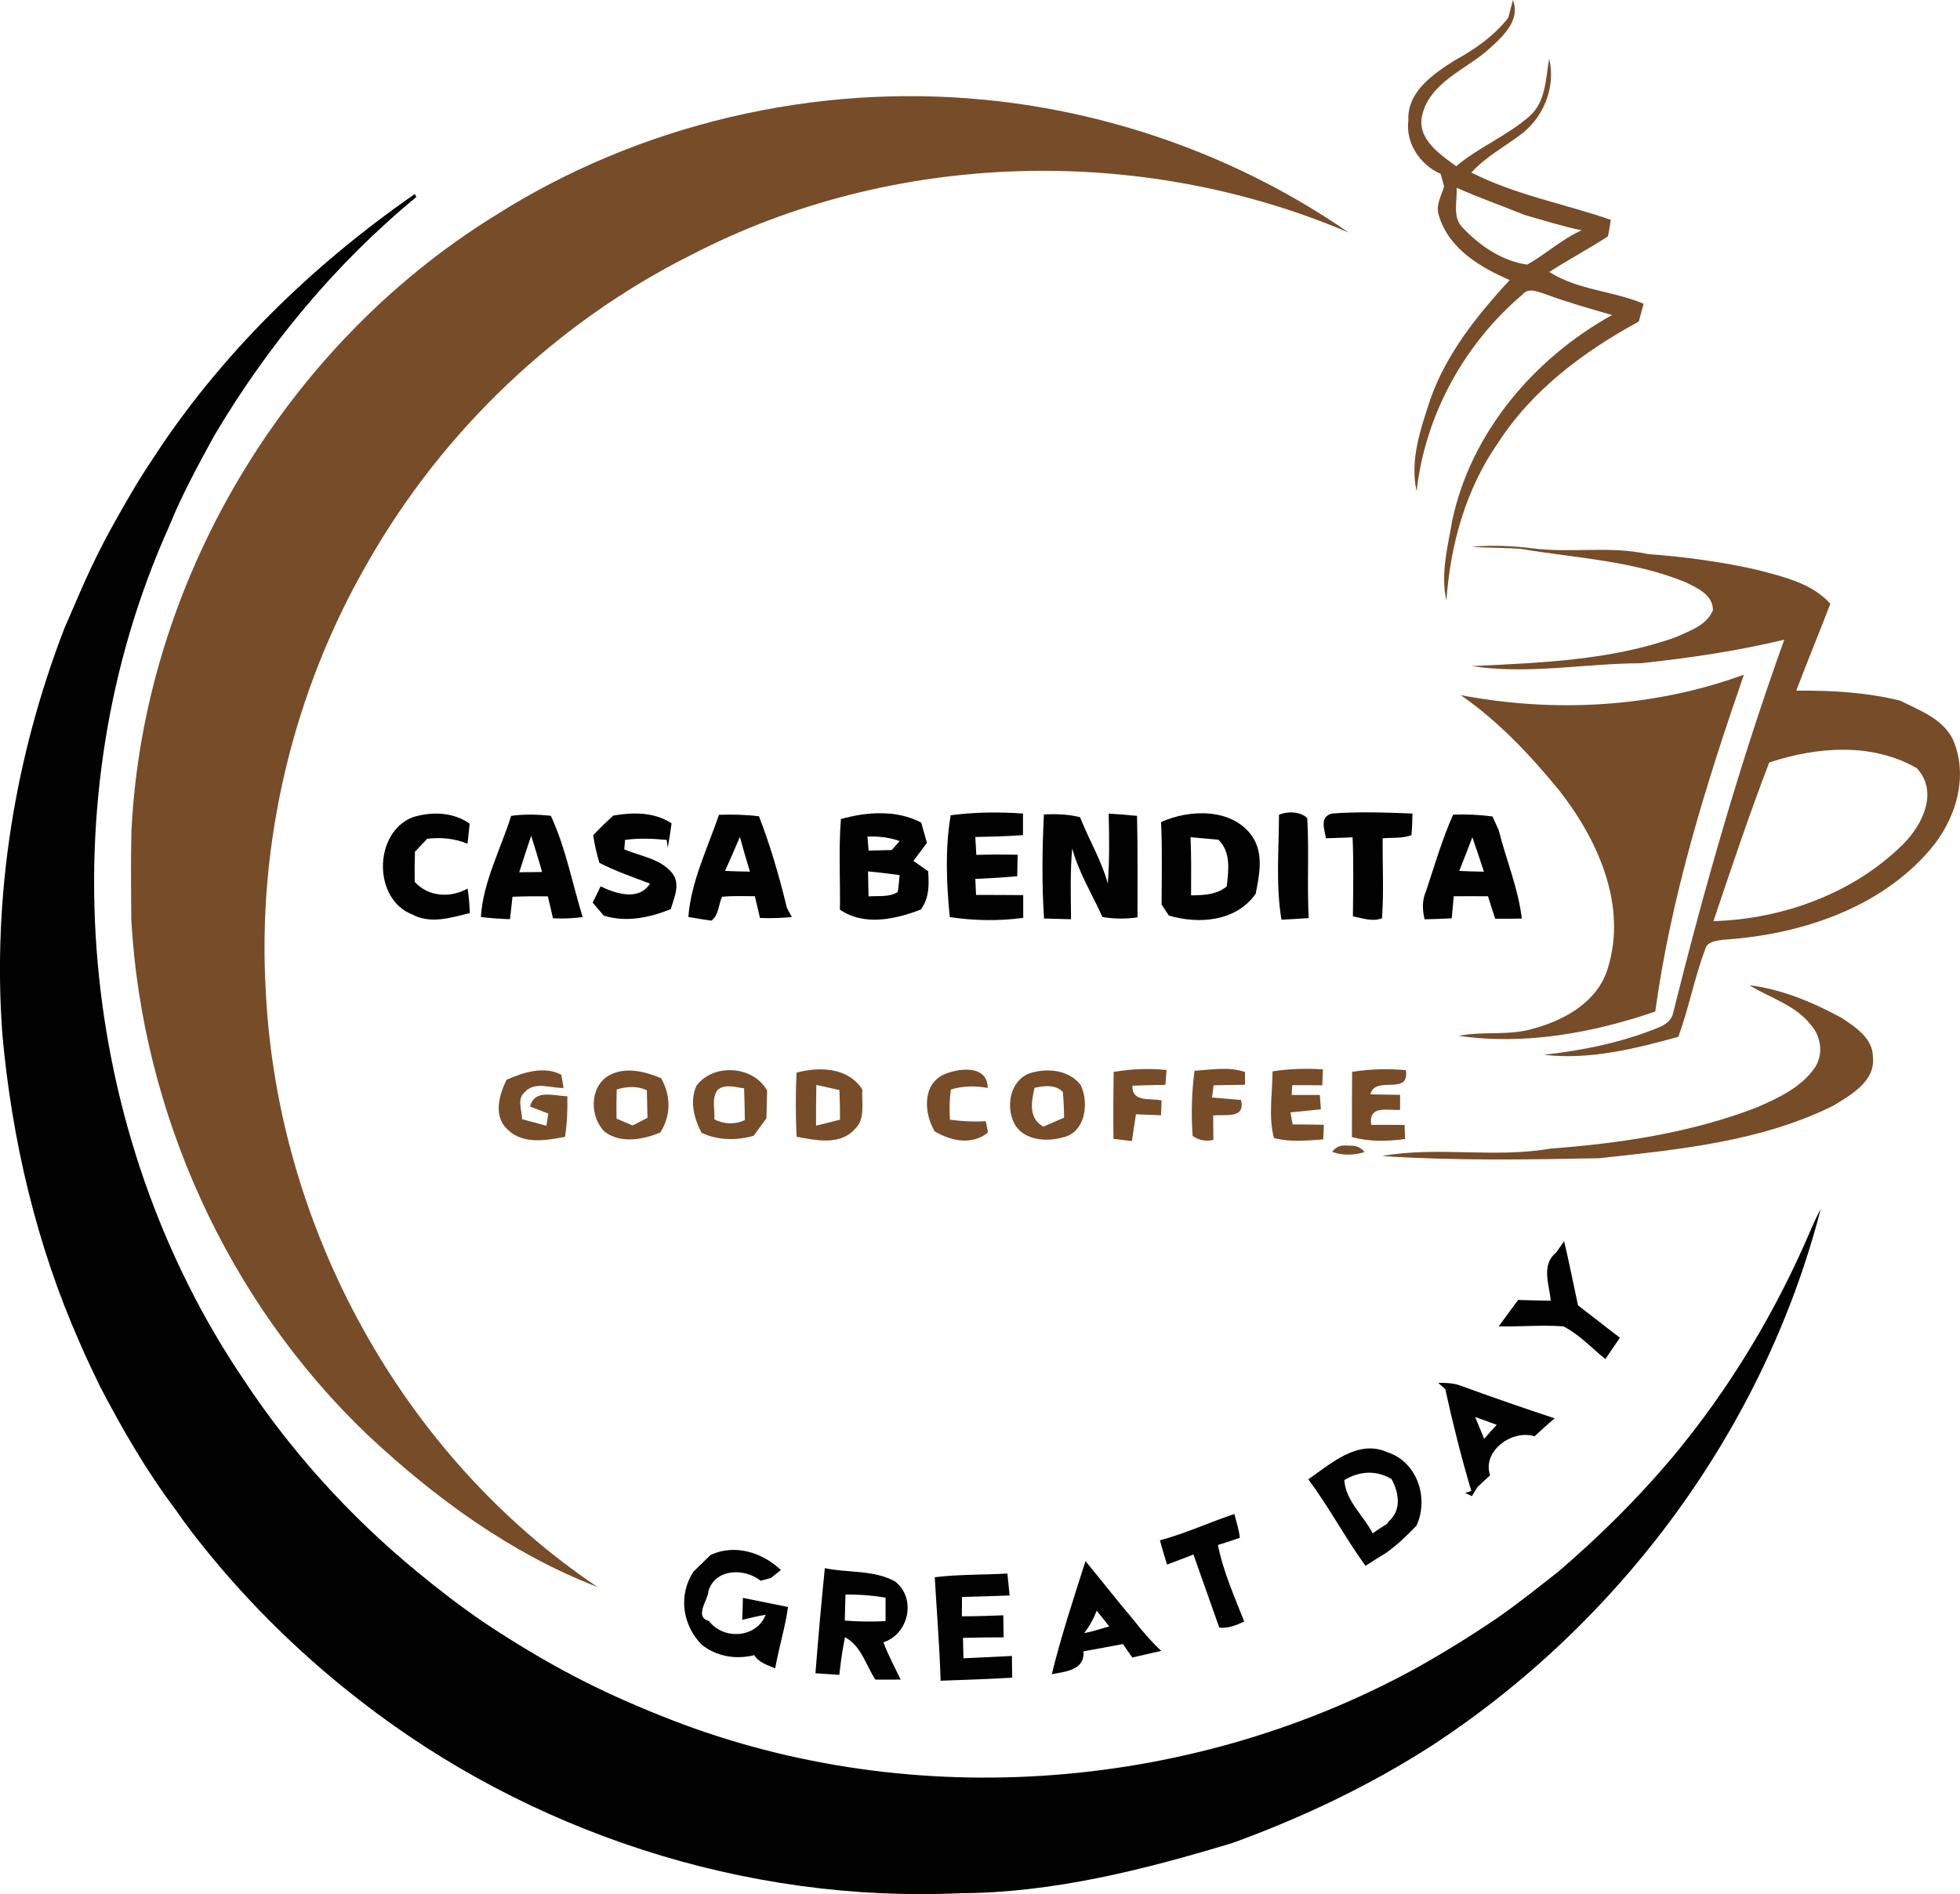 <?xml version="1.0" encoding="UTF-8"?><svg id="a" xmlns="http://www.w3.org/2000/svg" width="328.59" height="317.57" viewBox="0 0 328.59 317.57"><g id="b"><path d="M253.64,0c1.36,3.59-1.99,6.39-4.37,8.53-3.84,3.27-9.53,5.37-10.84,10.76-.96,3.97,2.95,6.55,5.69,8.58,3.81-3.21,8.55-5.09,12.29-8.38,2.77-2.44,2.71-6.29,3.3-9.64,1.19,4.82-1.03,10.14-5.08,12.94-2.7,1.99-5.68,3.63-7.95,6.14,7.38,3.77,15.6,5.23,23.37,7.93-.13.93-.29,1.85-.48,2.76-3.21,2.11-6.61,3.89-9.83,5.98,4.76,3.05,10.67,3.15,15.81,5.33-.21.75-.61,2.24-.81,2.98-9.16,4.99-17.85,11.43-23.57,20.31-5.42,7.73-8.04,17.14-8.68,26.48-1.03-4.49.23-8.98.97-13.4,3.13-14.8,13.75-27.25,26.8-34.48-3.78-1.09-7.57-2.16-11.26-3.53-1.21-.36-2.72-1.13-3.73.07-9.78,8.27-16.36,20.25-17.78,33.01-1.16-5.23.68-10.48,2.3-15.41,2.7-7.69,7.86-14.09,13.3-20.01-4.93-2.11-10.22-5.28-11.84-10.74-.65-1.68.38-3.36.85-4.95-.14-.52-.43-1.58-.57-2.1-3.44-1.51-5.93-5.16-5.42-9-.23-4.79,4.22-7.79,7.8-10.06,3.39-1.84,6.57-4.08,8.96-7.15.2-.74.58-2.21.77-2.95M244.2,31.48c.14,2.2-.76,4.9.99,6.66,2.85,3.06,6.67,5.64,10.84,6.23,3.14-1.77,5.82-4.28,9.14-5.76-3.28-.67-6.47-1.68-9.68-2.61-3.75-1.53-7.58-2.87-11.29-4.52Z" style="fill:#774c29;"/><path d="M82.83,36.25c24.25-15.45,53.77-22.34,82.35-19.51,21.74,2.13,42.95,9.81,60.91,22.24-34.93-14.88-76.39-13.76-110.17,3.74-22.55,11.28-41.59,29.41-54.1,51.29-12.64,21.74-18.76,47.27-17.25,72.37,1.98,39.36,22.79,77.66,55.62,99.71-14.48-5.59-27.27-14.93-38.54-25.49-23.5-22.41-37.8-53.99-39.64-86.37-.04-4.99-.1-9.99.03-14.98,2.03-41.46,25.53-81.13,60.79-103Z" style="fill:#774c29;"/><path d="M246.74,91.67c3.38-.3,6.78-.16,10.14.26,6.44.84,13-.45,19.39.97,6.21.46,12.41,1.29,18.49,2.68,4.32,1.15,8.96,2.2,12.1,5.64-1.87,4.87-3.87,9.7-5.72,14.58,5.84-.07,11.73.27,17.42,1.67,3.23,1.63,7.11,3.01,8.82,6.47,2.79,6.28.42,13.72-3.94,18.67-8.49,9.82-21.85,14.12-34.46,14.94-1.12.18-2.8.24-3.11,1.62-1.81,4.79-2.74,9.86-4.5,14.66-7.29,2.01-14.97,3.93-22.55,3.01,6.58-.73,13.13-2.06,19.27-4.58,1.07-.43,2.16-1.18,2.4-2.4,5.27-21.13,11.26-42.11,18.64-62.61-7.93,1.9-15.99,3.1-24.09,3.95-9.44.04-18.85,1.92-28.29.48,11.51-.56,23.27-.94,34.25-4.87,2.3-1.07,5.15-1.96,6.17-4.51,0-2.56-2.56-3.68-4.5-4.64-8.75-3.64-18.32-4.07-27.55-5.61-2.79-.26-5.6-.15-8.38-.38M296.6,127.85c-3.36,8.78-6.35,17.68-9.34,26.59,11.69-.35,23.66-4.7,31.99-13.1,3.15-3.25,5.71-8.62,2.12-12.53-7.52-4.35-16.81-3.62-24.77-.96Z" style="fill:#774c29;"/><path d="M244.89,116.55c15.76,3,32.35,2.09,47.47-3.43-6.35,18.41-12.21,37.12-14.86,56.48-10.52,3.59-21.84,5.67-32.94,4.07,4.14-.83,8.46.04,12.53-1.22,5.28-1.42,10.82-4.55,12.46-10.13,3.28-10.52-1.66-21.49-8.09-29.72-4.87-5.95-10.23-11.67-16.57-16.05Z" style="fill:#774c29;"/><path d="M293.28,165.18c5.43.68,10.61,2.84,15.39,5.44,2.33,1.53,5.32,3.44,5.32,6.58.46,4.07-3.68,6.37-6.64,8.18-12.17,6.04-25.93,7.35-39.24,8.81-12.13.24-24.31.43-36.42-.37,9.3-1.66,18.88.39,28.2-1.24,11.74-.88,23.59-2.64,34.63-6.91,3.51-1.53,7.27-3.26,9.58-6.45,1.66-2.23,1.28-5.44-.55-7.43-2.61-3.32-6.82-4.47-10.27-6.61Z" style="fill:#774c29;"/><path d="M84.93,181.03c2.81-1.24,6.28-2.36,9.17-.84.09.55.29,1.67.38,2.22-2.14.06-4.84-1.2-6.53.72-1.34,1.16-.42,3.03-.43,4.52,1.36.37,2.72.73,4.08,1.09.08-.51.24-1.53.32-2.04-.77-.29-2.3-.89-3.06-1.18.77-3.03,4.12-1.72,6.25-1.73.06,2.27-.04,4.55-.38,6.81-3.22.62-7.1,1.32-9.68-1.27-2.38-2.23-1.38-5.76-.12-8.3Z" style="fill:#774c29;"/><path d="M102.11,180.3c2.72-1.5,6.01-.67,8.72.47,1.67,2.91,1.68,6.26-.13,9.11-2.92,1.19-6.51,1.89-9.26-.07-2.62-2.45-2.66-7.62.67-9.51M103.39,182.66c-.05,1.63-.06,3.26-.03,4.89.67.29,2.03.87,2.71,1.15.62-.32,1.86-.97,2.48-1.29-.03-1.54-.07-3.08-.11-4.62-1.64-.76-3.36-.63-5.05-.13Z" style="fill:#774c29;"/><path d="M116.78,182c2.88-3.77,9.49-3.34,11.83.84-.04,1.55-.08,3.1-.12,4.65-.72.97-1.44,1.95-2.15,2.94-2.91.82-5.95.78-8.72-.5-1.27-2.4-2.04-5.34-.84-7.93M120.34,182.7c-1.12,1.4-.44,3.33-.58,4.98,1.64.8,3.43.91,5.11.11-.02-1.77-.06-3.55-.12-5.32-1.48-.17-3.1-.8-4.41.23Z" style="fill:#774c29;"/><path d="M133.53,179.83c3.89-1,8.64-.9,11.04,2.84-.17,2.23.59,4.93-1.28,6.65-2.44,2.76-6.56,1.86-9.74,1.27-.18-3.58-.17-7.17-.02-10.76M136.86,181.9c-.04,2.27-.07,4.55-.05,6.83,1.34-.33,2.68-.66,4.02-1,0-1.66-.04-3.32-.1-4.97-1.29-.29-2.58-.58-3.87-.86Z" style="fill:#774c29;"/><path d="M158.2,180.17c2.48-1.11,7.36-1.71,7.39,2.24-2.07-.39-4.16-.36-6.18.26-.22,1.68-.28,3.36-.15,5.06,1.99.27,4,.37,6.01.25.09.47.28,1.42.37,1.89-2.65,2.18-6.21,1.45-8.93-.17-1.79-2.95-2.15-7.83,1.49-9.53Z" style="fill:#774c29;"/><path d="M172.62,179.95c2.88-.94,6.56-.6,8.54,1.94,1.49,3.03.8,8.13-3.12,8.84-2.7.76-6.42.42-7.94-2.26-1.54-2.87-.81-7.28,2.52-8.52M173.45,182.38c-.57,2.31-1.04,5.16,1.47,6.51,1.15-.51,2.31-1.01,3.47-1.5-.01-1.45-.08-2.88-.2-4.31-1.31-1.3-3.12-1.04-4.74-.7Z" style="fill:#774c29;"/><path d="M186.7,179.71c2.93-.49,5.91-.61,8.87-.32-.05.62-.14,1.86-.19,2.49-1.85.04-3.69.08-5.53.15-.1,2.87,3.01,2.04,4.89,2.47-.02.63-.07,1.87-.1,2.49-1.4-.05-2.81-.11-4.2-.17-.23,1.49-.45,3-.68,4.5-.77-.09-2.32-.28-3.09-.38-.05-3.74-.02-7.49.03-11.23Z" style="fill:#774c29;"/><path d="M200.26,179.52c2.8-.16,5.72-.72,8.46.21v2.14c-1.77.03-3.51.06-5.26.09-.07.51-.2,1.54-.27,2.05,1.62.14,3.25.27,4.87.42.75,3.23-2.63,2.36-4.67,2.59,0,1.36.02,2.73.03,4.1-1.3.28-2.46.06-3.48-.67-.25-3.64-.16-7.31.32-10.93Z" style="fill:#774c29;"/><path d="M213.34,179.63c2.79-.44,5.62-.53,8.44-.34-.02.67-.07,2-.1,2.67-1.68-.02-3.37-.02-5.04-.02-.02.41-.06,1.23-.09,1.64,1.58,0,3.14-.01,4.72,0,.05.6.13,1.81.17,2.41-1.71.16-3.4.33-5.1.51.1.5.28,1.51.37,2.02,1.74,0,3.48.03,5.23.06-.03.61-.08,1.84-.1,2.45-2.75.2-5.57.49-8.26-.23-.97-3.61-.25-7.47-.24-11.17Z" style="fill:#774c29;"/><path d="M226.68,179.71c2.98-.48,6-.55,9.01-.29.69,4.42-5.16.76-5.94,4.06,1.65.04,3.31.06,4.97.08v2.52c-2.13.14-5.32-.86-4.84,2.51,1.86,0,3.73,0,5.6.02.02.59.06,1.77.08,2.36-2.97.41-6,.46-8.91-.32,0-3.65,0-7.3.03-10.94Z" style="fill:#774c29;"/><path d="M223.34,193.12c.58-.85,1.5-1.2,2.75-1.03,1.19-.09,2.08.27,2.66,1.07-1.68.55-3.76.59-5.41-.04Z" style="fill:#774c29;"/></g><g id="c"><path d="M25.26,77.47c11.47-17.84,26.9-32.87,44.28-44.94l.26.5c-13.6,11.19-24.98,24.97-33.94,40.11-2.71,4.97-5.44,9.96-7.55,15.22-20.55,45.64-15.46,101.57,12.56,142.98,7.97,12.09,17.82,22.92,28.99,32.13,3.64,3,7.38,5.89,11.28,8.55,4.89,3.25,9.92,6.3,15.13,9.03,4.66,2.43,9.46,4.59,14.35,6.54,40.52,16.43,88.01,13.18,126.34-7.66,4.79-2.66,9.45-5.53,13.98-8.61,3.56-2.45,6.93-5.17,10.33-7.83,6.82-5.85,13.21-12.16,19-19.03,9.72-11.62,17.59-24.75,23.49-38.7.45-1.04.94-2.06,1.48-3.06-9.46,36.72-33.5,69.25-65.18,89.96-10.47,6.74-21.74,12.08-33.42,16.33-14.82,4.48-30.05,8.36-45.62,8.43-36.01,1.65-72.36-10.22-100.76-32.38-10.46-8.11-19.9-17.54-27.99-28.02-1.01-1.33-1.98-2.68-2.93-4.04-4.85-6.45-8.89-13.46-12.61-20.6-1.15-2.43-2.34-4.85-3.39-7.32-7.21-16.28-11.34-33.9-12.94-51.61-1.72-23.17,2.09-46.65,10.47-68.3.86-1.89,1.64-3.82,2.49-5.72,1.76-4.08,3.71-8.07,5.89-11.94,1.91-3.4,3.83-6.79,6.01-10.02Z" style="fill:#010101;"/><path d="M69.14,153.33c-6.66-2.55-6.53-13.76.05-16.31,3.17-.99,6.76-.88,9.55,1.07-.11,1.12-.23,2.25-.36,3.37-2.15-.9-4.47-1.1-6.76-.83-.68.72-1.36,1.45-2.05,2.17-.06,1.68-.07,3.36-.05,5.05,2.29,2.54,5.98,2.74,8.87,1.13.22,1.35.32,2.72.38,4.1-3.11.77-6.61,1.89-9.63.25Z" style="fill:#010101;"/><path d="M85.69,136.79c2.21-.31,4.44-.25,6.66-.01,2.5,5.4,3.59,11.32,5.33,16.98-1.66.22-3.32.29-4.98.2-.27-1.23-.56-2.45-.85-3.67-1.98-.04-3.96-.02-5.93.06-.15,1.25-.29,2.5-.42,3.76-1.63-.05-3.26-.17-4.88-.36.37-5.93,3.32-11.34,5.07-16.96M89.05,140.12c-.67,2.03-1.36,4.07-2,6.12,1.27,0,2.55-.03,3.83-.04-.57-2.04-1.2-4.06-1.83-6.08Z" style="fill:#010101;"/><path d="M102.82,136.74c3.31-.58,6.86-.61,9.77,1.3-.19,1.37-.4,2.74-.64,4.11l-.18-1.33c-2.33-.22-4.67-.32-6.98,0-.03.39-.1,1.19-.13,1.59,2.7,1.14,6.01,1.54,7.98,3.91,1.52,1.84.38,4.15-.19,6.11-3.55,1.43-7.48,2.26-11.23,1.08-.47-.54-1.4-1.62-1.86-2.17.33-.68,1-2.04,1.33-2.73,2.56,1.22,6.39,2.5,8.28-.46-2.86-1.1-5.76-2.08-8.48-3.49-.46-1.52-.81-3.06-1.04-4.62,1.08-1.15,2.2-2.25,3.37-3.3Z" style="fill:#010101;"/><path d="M120.54,136.61c2.23-.07,4.47-.03,6.7.25,1.94,4.99,3.42,10.15,4.68,15.35.21.38.62,1.15.83,1.54-1.78.18-3.56.23-5.34.16-.3-1.22-.58-2.44-.86-3.65-1.83-.01-3.67-.08-5.5.09-.61,1.32-.53,3.05-1.78,4.01-1.3-.18-2.59-.39-3.87-.62.47-5.98,3.21-11.51,5.14-17.13M121.55,146.02c1.39.06,2.79.1,4.18.12-.6-1.93-1.16-3.88-1.69-5.83-.8,1.91-1.63,3.82-2.49,5.71Z" style="fill:#010101;"/><path d="M140.98,137.32c4.37-1.22,9.31-1.57,13.46.59.31,1.14.63,2.28.96,3.41-.76,1-1.52,2.01-2.27,3.02.82.58,1.64,1.15,2.47,1.73.17,2.24.19,4.57-1.25,6.44-4.26,1.62-9.48,2.8-13.54,0,.08-5.06-.24-10.15.17-15.2M145.43,140.26c.05.59.15,1.76.19,2.35,1.29-.03,2.59-.06,3.88-.09.34-.37,1-1.12,1.33-1.5-1.73-.63-3.57-.83-5.4-.76M145.52,146.1c.03,1.39.06,2.79.09,4.19,1.64-.13,3.43.19,4.9-.74.13-.94.24-1.88.31-2.83-1.77-.24-3.53-.46-5.3-.62Z" style="fill:#010101;"/><path d="M159.37,136.69c4.02-.54,8.09-.57,12.13-.29,0,.9,0,2.71,0,3.61-2.66.22-5.33.26-7.99.32.05,1,.11,2,.17,3,2.31-.07,4.62-.07,6.93-.02-.03,1.2-.05,2.4-.08,3.6-2.33.21-4.68.35-7.02.45.03.67.09,2.02.12,2.69,2.63,0,5.27,0,7.91.03v3.81c-4.09.56-8.24.47-12.31-.12-.56-5.65-.81-11.47.15-17.08Z" style="fill:#010101;"/><path d="M175.01,136.54c2.03-.08,4.08-.03,6.06.47,1.46,3.75,3.58,7.21,4.65,11.12.3-3.9.24-7.82.15-11.72,1.58.09,3.17.22,4.75.38.14,5.66.06,11.33.08,17-1.95.33-3.93.27-5.88-.04-1.71-3.83-3.98-7.44-5.07-11.52-.35,3.95-.23,7.93-.19,11.89-1.51-.03-3.02-.07-4.53-.12-.38-5.81-.31-11.65-.02-17.46Z" style="fill:#010101;"/><path d="M214.42,136.61c1.43-.63,3.63-.57,4.74.57.32,5.57-.05,11.16.24,16.74-1.52.12-3.04.2-4.56.28-.98-5.79-.43-11.74-.42-17.59Z" style="fill:#010101;"/><path d="M223.28,136.4c4.49-.34,9.01-.18,13.51,0-.01,1.21-.06,2.41-.15,3.62-1.54.58-3.23.39-4.84.53-.04,4.46.21,8.94-.11,13.4-1.6.64-3.28-.02-4.88-.31.05-4.42.13-8.84-.05-13.25-1.49.05-2.98.1-4.47.16-.23-1.57-1.13-3.55.99-4.15Z" style="fill:#010101;"/><path d="M243.61,136.59c2.2-.09,4.41,0,6.6.31.26.57.78,1.71,1.04,2.27,1.24,4.96,3.28,9.73,3.88,14.84-1.49.03-2.98.04-4.46.02-.42-1.26-.82-2.51-1.21-3.76-1.92-.02-3.83-.02-5.74,0-.12,1.23-.24,2.46-.34,3.69-1.52.09-3.04.14-4.55.17-.38-1.59-.44-3.22.25-4.74,1.43-4.3,2.69-8.66,4.53-12.8M246.84,140.37c-.73,1.88-1.44,3.78-2.2,5.65,1.37.06,2.75.11,4.14.13-.64-1.93-1.28-3.86-1.94-5.78Z" style="fill:#010101;"/><path d="M194.65,137.83c4.8-2.18,12.01-2.39,15.31,2.44,1.92,2.89,1.18,6.42.55,9.58-3.28,4.66-9.47,5.14-14.55,3.66-.3-.46-.91-1.38-1.22-1.84,0-4.62.13-9.23-.09-13.84M199.59,140.37c.15,3.25.1,6.5.09,9.75,2.09-.04,4.3-.08,5.99-1.52.28-2.7.74-5.71-1.4-7.81-1.57-.14-3.12-.29-4.68-.42Z" style="fill:#010101;"/><path d="M260.9,209.99c.33-.48.99-1.43,1.32-1.9.85,3.57,1.55,7.17,2.33,10.76.92.72,1.84,1.44,2.78,2.15,1.39,1.11,2.82,2.2,4.25,3.28-.81,1.2-1.65,2.39-2.45,3.59-2.3-1.88-4.38-4.15-7.04-5.49-3.61-.27-7.23.08-10.84,0,1.08-1.48,2.17-2.96,3.26-4.43,1.82.06,3.64.1,5.47.13-.24-2.73-1.67-6.02.92-8.09Z" style="fill:#010101;"/><path d="M241.12,231.85c1.31,0,2.65.02,3.89.53,5.18,1.88,10.39,3.7,15.63,5.42-1.16.96-2.27,1.98-3.37,3.01-3.76-1.2-8.85,2.49-7.46,6.54-.7.66-1.41,1.32-2.12,1.97-.23.38-.69,1.15-.92,1.53-.28-.14-.85-.41-1.13-.54l1.02-.34c-1.68-5.63-3.1-11.33-4.36-17.06-.29-.27-.88-.8-1.18-1.06M247.3,237.57c.5,1.22,1.01,2.44,1.52,3.66.69-.79,1.39-1.57,2.1-2.34-1.21-.46-2.42-.89-3.62-1.32Z" style="fill:#010101;"/><path d="M219.33,248.02c3.81-2.61,8.28-6.76,13.23-4.55,5.05,1.61,7.02,7.69,4.92,12.31-1.62,1.69-3.31,3.32-5.24,4.67-1.12.66-2.22,1.36-3.32,2.08-3.4-4.7-6.12-9.86-9.59-14.51M225.37,248.15c.23,3.53,3.23,5.92,4.75,8.93.81-.57,1.63-1.11,2.47-1.63l.13-.29c2.28-1.89,1.85-4.85.56-7.19-2.59-1.52-5.36-1.34-7.91.18Z" style="fill:#010101;"/><path d="M194.46,258.25c4.27-1.14,8.29-3.02,12.48-4.41.34,1.31.76,2.62.92,3.98-1.22.44-2.44.84-3.68,1.21.88,4.45,2.77,8.63,4.41,12.84-1.31.6-2.7,1.19-4.18,1.01-1.45-4.09-2.88-8.17-4.33-12.25-1.47.57-2.95,1.14-4.43,1.69-.41-1.36-.83-2.7-1.19-4.07Z" style="fill:#010101;"/><path d="M119.14,260.69c4.12-1.86,8.63-.42,11.78,2.54-.42.34-1.26,1.01-1.68,1.34-.43.12-1.29.35-1.72.46-2.69-2.15-7.54-2.08-8.74,1.67-.07,1.64-2.5,4.36.09,5.09,2.4,3.2,7.98,2.88,9.49-1.06-1.32.21-2.63.55-3.92.85.03-.92.09-2.76.11-3.68,2.52.51,5.04,1.01,7.56,1.53-.48,3.48-1.54,6.83-2.15,10.28-1.3-.53-2.71-.94-3.5-2.2-3.09.75-6.33.24-8.83-1.77-3.24-3.3-3.95-8.34-1.36-12.25.95-.94,1.92-1.86,2.87-2.8Z" style="fill:#010101;"/><path d="M176.33,280.7c1.58-6.4,3.64-12.68,5.65-18.96,2.65,3.2,5.2,6.49,7.89,9.66,1.49,1.89,3.04,3.74,4.81,5.39-1.62.38-3.24.75-4.86,1.11-.39-.56-1.17-1.7-1.56-2.26-2.2.41-4.41.83-6.62,1.22.24,3.16-2.97,3.39-5.31,3.84M181.76,273.8c1.43-.24,2.8-.74,4.21-1.11-.71-.87-1.42-1.76-2.11-2.64-.52,1.36-1.22,2.61-2.1,3.75Z" style="fill:#010101;"/><path d="M136.71,280.54c.46-5.88.98-11.76,1.57-17.62,3.88.81,8.14.27,11.72,2.19,3.67,2.77,2.42,8.84-1.9,10.24.81,2.15,1.89,4.17,2.89,6.25-1.06,0-3.17.01-4.23.01-1.61-2.44-2.35-5.65-5.1-7.11-.43,2.08-.72,4.19-.95,6.31-1.33-.1-2.67-.19-4-.27M141.74,267.35c-.04,1.45-.08,2.9-.11,4.36,2.27.18,4.55.21,6.83.09,0-1.32.02-2.63,0-3.94-2.22-.37-4.47-.55-6.72-.51Z" style="fill:#010101;"/><path d="M156.71,264.44c4.04-.5,8.12-.38,12.18-.62.09.92.28,2.76.37,3.68-2.66.09-5.32.19-7.98.25-.02,1.08-.03,2.15-.03,3.24,2.31,0,4.63-.07,6.95-.17,0,.92.05,2.78.06,3.7-2.27-.01-4.55.03-6.82.09.02.86.06,2.57.08,3.42,2.7-.12,5.41-.26,8.13-.39,0,1.21.02,2.42.04,3.64-4,.24-8,.37-12,.51-.17-5.8-.65-11.57-.98-17.35Z" style="fill:#010101;"/></g></svg>